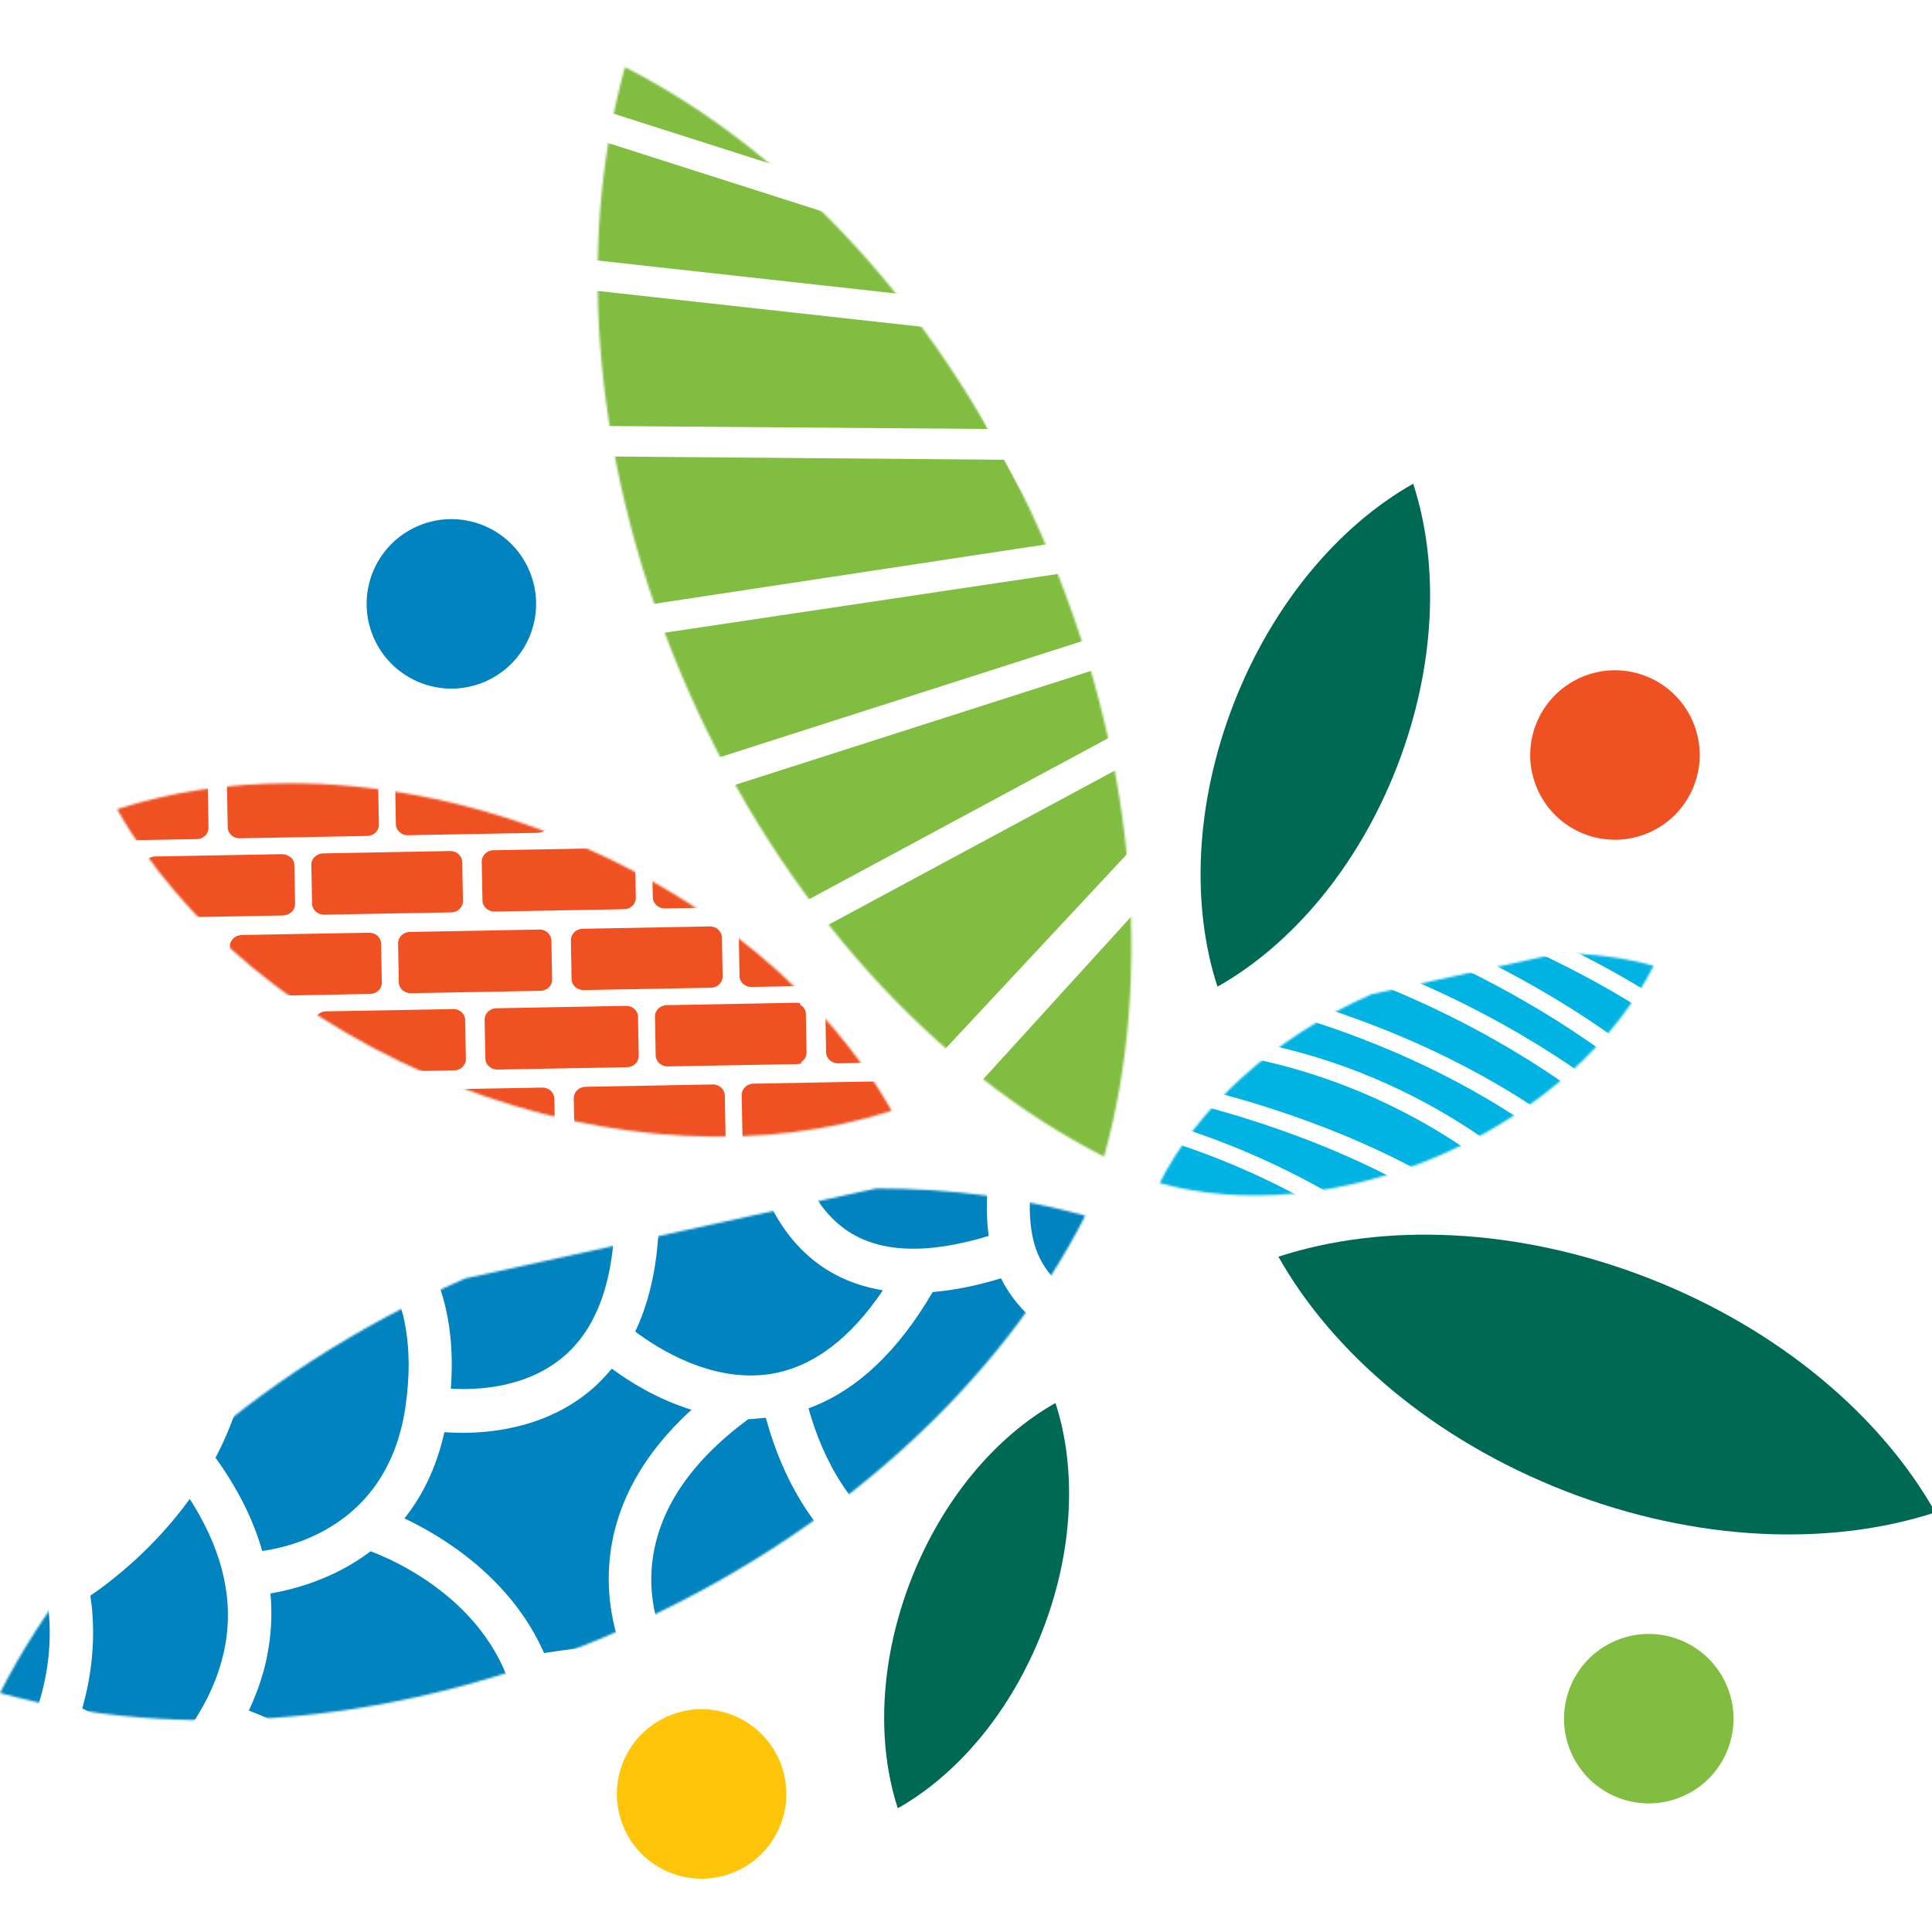 <?xml version="1.0" encoding="UTF-8"?>
<svg width="934px" height="934px" viewBox="0 0 934 934" version="1.1" xmlns="http://www.w3.org/2000/svg" xmlns:xlink="http://www.w3.org/1999/xlink">
    <title>safari-pinned-tab</title>
    <defs>
        <path d="M43.975,301.234 C90.264,406.502 164.834,486.183 245.181,527.037 C269.387,440.217 261.077,331.38 214.788,226.122 C168.498,120.884 93.938,41.184 13.582,0.329 C-10.634,87.149 -2.305,195.967 43.975,301.234 Z" id="path-1"></path>
        <path d="M224.908,43.737 C120.069,89.798 40.702,164.101 0,244.134 C86.487,268.235 194.905,259.973 299.725,213.874 C404.583,167.785 483.988,93.463 524.661,13.41 C493.44,4.72 459.353,0.233 423.62,0.233" id="path-3"></path>
        <path d="M102.902,20.195 C55.176,41.193 19.043,75.023 0.519,111.432 C39.879,122.411 89.243,118.651 136.96,97.649 C184.697,76.669 220.829,42.84 239.372,6.421 C225.141,2.452 209.616,0.415 193.33,0.415" id="path-5"></path>
        <path d="M0.014,12.869 C30.931,67.706 88.776,117.355 163.593,146.473 C238.41,175.562 314.579,178.085 374.423,158.59 C343.506,103.763 285.651,54.151 210.834,25.062 C167.724,8.271 124.157,0.323 83.531,0.323 C53.652,0.323 25.362,4.616 0.014,12.869 Z" id="path-7"></path>
    </defs>
    <g id="safari-pinned-tab" stroke="none" stroke-width="1" fill="none" fill-rule="evenodd">
        <g id="Group" transform="translate(0, 32.146)">
            <g id="Group-18" transform="translate(288.561, 0)">
                <mask id="mask-2" fill="white">
                    <use xlink:href="#path-1"></use>
                </mask>
                <g id="Clip-17"></g>
                <path d="M-142.044,551.616 C-143.51,593.946 -119.019,635.114 -110.814,662.528 C-101.076,672.361 -62.582,704.724 -53.797,713.11 L264.08,372.377 C271.257,356.357 277.968,339.804 284.032,322.851 C283.879,322.671 283.784,322.575 283.708,322.452 L-142.044,551.616 Z M102.11,-91.421 C80.122,-73.755 59.333,-54.889 40.058,-34.747 L121.452,1.424 C113.304,-29.217 106.689,-60.19 102.11,-91.421 L102.11,-91.421 Z M-153.438,402.095 L247.727,273.592 C241.226,264.045 234.839,254.25 228.661,244.455 L-135.258,298.826 C-146.166,331.58 -148.774,358.489 -153.438,402.095 L-153.438,402.095 Z M-143.834,535.195 L274.246,310.153 C268.269,302.301 262.538,294.486 256.865,286.442 L-153.743,417.915 C-153.448,457.037 -150.259,496.196 -143.834,535.195 L-143.834,535.195 Z M15.309,724.79 C18.774,726.922 89.936,788.546 93.515,790.659 C147.124,745.093 266.108,569.197 281.262,385.732 L-9.658,705.476 C-0.558,712.692 7.866,719.288 15.309,724.79 L15.309,724.79 Z M-131.098,281.693 C-131.25,282.445 -131.402,283.13 -131.545,283.91 L219.961,230.606 C211.88,217.346 204.198,203.725 196.878,190.113 L-99.296,187.676 C-110.528,217.47 -123.883,249.795 -131.098,281.693 L-131.098,281.693 Z M-93.747,173.056 L189.054,175.226 C180.763,159.292 172.958,143.234 165.628,126.766 L-59.85,101.846 C-72.425,124.672 -83.857,148.393 -93.747,173.056 L-93.747,173.056 Z M-14.456,30.675 C-27.877,49.018 -40.508,68.083 -52.007,88.006 L159.308,111.365 C155.196,101.751 151.312,92.109 147.629,82.39 L-14.456,30.675 Z M29.997,-23.686 L126.364,19.1 C130.809,34.616 135.978,50.074 141.432,65.38 L-5.603,18.453 C5.629,3.823 17.518,-10.189 29.997,-23.686 L29.997,-23.686 Z" id="Fill-16" fill="#81BD41" mask="url(#mask-2)"></path>
            </g>
            <g id="Group-25" transform="translate(0, 542.158)">
                <mask id="mask-4" fill="white">
                    <use xlink:href="#path-3"></use>
                </mask>
                <g id="Clip-24"></g>
                <path d="M104.89,683.417 C111.858,717.589 117.988,751.819 123.071,786.114 C161.517,758.358 201.524,732.695 242.75,709.061 C199.487,676.478 137.016,679.219 104.89,683.417 M490.988,599.224 C494.31,588.497 499.079,575.494 505.475,561.502 C420.664,538.59 375.383,595.169 362.247,615.473 C372.604,619.175 383.141,623.916 393.964,630.769 L390.651,636.071 C423.443,622.402 456.958,610.342 490.988,599.224 M505.066,449.352 C458.272,468.514 448.42,514.594 446.393,536.696 C466.344,533.564 489.246,534.792 515.042,542.312 C518.344,536.315 522.009,530.299 525.902,524.312 C519.829,512.28 507.665,484.486 505.066,449.352 M516.184,591.095 C545.739,582.11 575.476,573.819 605.831,566.908 L607.183,495.499 C607.278,488.312 607.059,481.059 607.154,473.825 C556.619,503.39 529.586,554.953 516.184,591.095 M607.106,450.123 C606.83,402.387 604.574,354.803 600.615,307.514 C565.081,332.092 541.875,361.266 531.614,394.715 C517.573,440.376 530.919,483.201 540.171,504.808 C557.209,483.582 579.083,464.125 607.106,450.123 M75.497,-54.709 C79.694,-80.058 72.936,-105.434 55.755,-130.583 C26.047,-91.118 0.166,-54.433 -21.432,-22.346 C-10.324,4.61 -5.508,28.94 -4.851,50.985 C20.279,33.461 67.225,-5.241 75.497,-54.709 M170.712,-189.132 C176.804,-212.748 174.082,-237.326 163.126,-262.607 C128.744,-223.428 97.323,-184.792 69.167,-148.192 C81.855,-131.221 90.317,-113.925 94.477,-96.363 C115.932,-110.013 158.69,-142.415 170.712,-189.132 M453.379,368.272 C414.848,319.489 339.155,332.51 316.139,338.031 C317.176,361.019 308.695,382.712 300.109,396.628 C301.766,399.57 303.222,402.72 304.612,406.004 C330.931,409.05 356.193,423.585 379.981,449.743 L378.401,451.18 C385.111,449.124 392.212,447.81 399.427,447.163 C402.854,432.457 415.286,393.24 453.379,368.272 M515.603,186.294 C515.222,185.732 514.88,184.999 514.489,184.437 C495.757,192.757 478.214,197.078 462.099,196.974 C460.833,196.974 459.652,196.65 458.329,196.593 C459.072,209.5 462.66,232.612 478.632,247.68 C491.007,259.302 509.273,263.747 532.584,261.548 C533.365,253.534 534.679,245.357 537.468,236.733 C540.238,228.385 544.121,220.342 548.69,212.641 C538.876,208.548 526.188,200.991 515.603,186.294 M292.028,426.365 C265.128,427.079 244.311,443.384 234.754,452.284 C237.048,453.464 239.228,454.721 241.446,456.177 C261.045,469.294 268.66,489.398 270.611,509.472 C279.53,507.14 292.047,504.608 306.439,503.818 C317.471,488.884 336.119,470.741 359.411,458.985 C337.508,436.75 314.835,425.622 292.028,426.365 M382.084,-34.596 C383.55,-20.48 388.881,5.819 408.518,19.926 C424.709,31.52 448.211,32.243 477.976,23.191 C474.901,1.308 479.927,-25.373 488.303,-51.521 C477.957,-55.014 468.647,-59.364 460.223,-64.542 C433.371,-46.837 407.214,-36.909 382.084,-34.596 M260.835,-226.636 C265.052,-212.834 276.874,-184.154 304.612,-169.857 C331.454,-155.912 367.045,-158.52 410.336,-177.148 C411.497,-190.722 413.924,-202.468 416.237,-210.93 C392.45,-213.51 372.099,-220.763 355.813,-233.071 C336.699,-247.463 326.676,-265.701 321.222,-280.959 C303.907,-253.545 282.138,-236.697 260.835,-226.636 M218.915,-94.202 C217.592,-94.174 216.288,-94.003 215.031,-94.022 C183.039,-94.231 156.053,-103.417 143.803,-108.347 C125.308,-90.633 106.785,-79.03 97.447,-73.68 C97.685,-66.294 97.371,-58.859 96.2,-51.425 C95.019,-44.324 92.944,-37.48 90.669,-30.855 C101.102,-14.245 108.831,2.279 113.838,18.536 C136.835,14.472 201.933,-5.05 218.915,-94.202 M179.203,175.623 C161.612,188.968 142.394,194.032 130.762,196.041 C131.495,204.236 131.286,212.508 130.086,220.713 C128.449,232.488 124.765,243.073 120.292,252.648 C132.809,257.303 149.714,265.879 160.955,280.538 C177.604,274.551 216.326,262.9 251.126,267.621 C250.07,207.663 196.118,182.077 179.203,175.623 M193.605,-232.442 C219.067,-231.957 297.863,-239.353 324.61,-342.935 C298.777,-349.332 277.16,-358.822 261.482,-366.951 C232.203,-338.081 204.551,-308.83 178.403,-279.741 C186.332,-263.807 191.358,-248.063 193.605,-232.442 M426.822,49.472 C415.333,47.559 405.015,43.494 396.115,37.107 C369.053,17.546 362.504,-16.949 360.953,-34.111 C356.26,-34.558 351.529,-35.101 346.97,-36.091 C337.832,-22.622 327.59,-11.561 316.462,-3.175 L318.223,-3.308 C320.003,25.989 316.215,50.243 307.096,69.433 C318.557,78.037 344.762,94.505 373.08,89.831 C393.088,86.414 411.078,72.831 426.822,49.472 M170.484,299.385 C171.693,303.593 172.597,308.028 172.854,312.921 C173.501,328.541 172.483,342.476 170.046,355.06 C205.655,347.816 255.609,348.083 286.374,378.238 C294.389,361.818 303.86,331.292 281.595,304.782 C257.951,276.588 200.334,289.01 170.484,299.385 M387.853,560.417 C353.366,510.472 290.819,524.75 270.735,531.147 C269.459,548.09 265.556,562.815 263.129,570.706 C272.457,581.995 279.092,595.655 283.223,611.589 C300.728,606.754 320.308,605.411 341.43,609.562 C346.294,601.556 361.543,578.864 387.853,560.417 M220.99,673.213 C235.753,678.886 249.889,687.082 262.472,698.143 C298.51,678.391 335.586,660.125 373.46,643.629 C300.3,604.069 243.026,650.244 220.99,673.213 M232.869,570.878 C203.238,549.984 162.355,552.421 145.821,554.42 C144.974,561.245 143.546,568.593 142.089,575.989 C170.531,606.468 176.861,644.41 178.118,662.048 C185.085,663.095 192.158,664.503 199.249,666.255 C208.539,655.642 231.27,632.663 263.424,618.557 C258.313,597.949 248.261,581.738 232.869,570.878 M157.129,660.106 C154.883,635.985 142.356,580.577 76.487,560.388 C85.329,594.36 93.525,628.38 100.759,662.609 C114.971,660.715 134.884,658.964 157.129,660.106 M420.626,447.81 C432.153,449.352 443.927,453.236 456.045,459.775 C467.458,446.23 483.306,434.608 504.761,427.345 C505.551,414.914 507.541,402.025 511.643,388.737 C513.766,381.684 516.545,374.745 519.734,367.996 C446.031,374.183 425.756,427.536 420.626,447.81 M333.063,504.875 C359.087,508.197 386.349,520.2 406.014,549.689 C412.04,546.605 418.265,543.854 425.137,541.617 C425.937,528.557 429.335,502.238 443.699,477.242 C393.821,451.723 351.958,485.114 333.063,504.875 M207.492,-16.006 C220.914,-9.362 246.281,0.404 273.333,-5.602 C293.275,-10.019 310.704,-22.746 325.677,-42.687 C290.096,-57.489 268.098,-86.483 259.255,-100.218 C252.982,-98.276 246.624,-97.02 240.437,-96.078 C234.687,-61.287 222.541,-35.396 207.492,-16.006 M300.937,-148.402 C298.815,-149.268 296.645,-150.087 294.598,-151.124 C260.911,-168.696 246.633,-201.649 241.16,-218.907 C222.265,-212.967 205.512,-211.644 194.728,-211.539 C194.537,-202.287 193.329,-193.13 190.996,-183.992 C185.009,-160.909 173.025,-141.158 159.375,-124.9 C186.456,-115.115 250.403,-99.904 300.937,-148.402 M254.981,17.356 C227.367,17.194 204.189,6.6 192.919,0.328 C190.054,3.04 187.189,5.419 184.276,7.789 C200.02,19.859 221.828,46.188 217.944,97.027 C230.889,97.817 255.172,96.751 273.267,80.826 C289.848,66.187 297.558,41.571 297.273,8.342 C290.933,11.254 284.261,13.52 277.426,15.1 C269.735,16.728 262.168,17.394 254.981,17.356 M23.534,204.674 C19.536,165.467 -5.003,136.53 -19.224,122.728 C-29.637,145.62 -43.944,163.125 -56.014,175.09 C-38.88,215.687 -22.536,256.761 -6.964,298.348 C16.243,266.888 26.532,235.467 23.534,204.674 M77.191,350.91 C73.507,299.671 46.693,279.015 32.577,271.61 C25.352,288.248 15.005,304.849 1.432,321.269 C14.215,356.174 26.209,391.383 37.641,426.764 C57.354,413.962 80.018,390.489 77.191,350.91 M532.251,282.661 C528.339,283.032 524.322,283.48 520.591,283.518 C497.242,283.403 478.29,276.483 463.983,262.986 C461.775,260.863 460.023,258.388 458.101,256.066 C413.744,261.91 406.11,299.975 404.929,315.072 C429.878,320.774 454.293,333.538 472.331,358.277 C488.427,351.329 508.017,346.903 531.918,346.627 C535.773,340.83 539.942,335.271 544.483,329.798 C540.247,321.012 533.917,304.145 532.251,282.661 M500.211,27.626 C507.227,51.537 535.373,63.712 564.52,69.518 C553.031,17.756 538.981,-33.511 523.018,-84.036 C506.037,-44.829 492.092,0.061 500.211,27.626 M410.621,-357.937 C393.859,-390.748 376.411,-423.131 357.545,-454.894 C329.712,-431.393 302.851,-407.025 277.188,-382.324 C306.611,-367.475 355.032,-350.189 410.621,-357.937 M123.709,560.112 C142.404,447.182 90.022,422.024 77.762,417.855 C67.986,430.505 56.05,440.291 44.132,447.401 C53.461,477.137 62.208,507.017 70.366,537.086 C92.278,542.017 109.802,550.098 123.709,560.112 M587.783,196.802 C573.106,210.871 562.835,226.272 557.362,243.044 C547.957,272.133 554.611,298.462 560.322,313.159 C571.459,302.707 584.223,292.884 598.682,283.775 C595.77,254.647 592.038,225.672 587.783,196.802 M520.772,77.657 C513.814,119.634 517.612,152.655 532.366,173.396 C542.189,187.284 554.373,192.671 561.122,194.689 C567.632,186.903 575.304,179.526 583.89,172.396 C579.559,145.392 574.6,118.53 569.041,91.859 C552.897,89.298 535.783,84.929 520.772,77.657 M-36.024,-0.329 C-63.914,42.238 -83.028,74.535 -92.632,91.164 C-83.142,112.124 -73.823,133.389 -64.714,154.663 C-39.822,127.973 -9.962,76.553 -36.024,-0.329 M345.199,-338.747 C342.563,-328.41 339.479,-319.044 336.014,-310.286 C336.566,-303.29 340.678,-270.774 368.73,-249.814 C391.936,-232.471 425.48,-227.074 468.352,-233.175 C453.513,-268.842 437.635,-303.975 420.492,-338.604 C407.547,-336.434 394.897,-335.378 382.627,-335.463 C369.596,-335.52 357.098,-336.767 345.199,-338.747 M97.104,403.577 C135.817,398.542 154.397,368.653 151.884,314.139 C150.694,288.839 124.451,276.483 109.716,271.419 C101.14,284.108 91.926,293.55 85.739,299.147 C91.973,312.321 96.657,328.712 98.094,349.035 C99.541,368.634 95.657,385.377 88.947,399.541 C91.317,400.54 94.01,401.873 97.104,403.577 M74.707,280.7 C86.091,269.801 105.157,247.546 109.412,217.743 C112.543,195.631 106.271,172.948 91.726,150.342 C74.326,174.452 53.803,190.215 43.638,197.145 C43.847,198.763 44.132,200.4 44.351,202.095 C46.046,218.553 44.428,235.134 39.763,251.649 C48.968,256.028 62.77,264.718 74.707,280.7 M422.215,-104.587 C414.01,-120.836 410.526,-138.122 409.803,-154.361 C385.33,-144.775 362.79,-139.778 342.515,-139.883 C335.843,-139.883 329.436,-140.606 323.221,-141.729 C309.4,-126.452 294.579,-115.543 279.397,-108.242 C289.658,-93.469 313.112,-65.656 348.959,-57.156 C377.839,-50.35 409.413,-57.46 442.842,-77.992 C434.609,-85.826 427.365,-94.431 422.215,-104.587 M196.118,105.09 C204.17,47.797 176.385,26.494 165.915,20.649 C147.41,31.51 129.82,36.584 118.702,38.868 C122.081,58.277 121.757,77.314 117.322,95.98 C114.257,108.583 109.669,120.034 104.195,130.419 C114.933,145.316 122.519,160.422 126.764,175.518 C144.174,173.034 188.255,161.164 196.118,105.09 M334.291,107.222 C317.624,102.053 304.164,93.572 295.778,87.347 C292.97,90.678 290.048,93.858 286.802,96.713 C265.985,114.97 240.084,118.482 222.894,118.378 C219.886,118.34 217.24,118.244 214.841,118.064 C210.948,135.473 203.99,149.171 195.518,159.736 C214.689,168.798 247.233,188.949 263.024,224.854 C268.526,223.94 282.424,221.846 299.605,220.999 C291.695,197.526 285.803,151.398 334.291,107.222 M38.555,174.881 C55.66,161.726 87.014,132.865 96.942,91.088 C104.376,59.895 98.627,26.779 79.961,-7.516 C54.384,37.402 8.79,67.814 -6.041,76.848 C-7.173,85.395 -8.982,93.534 -11.238,101.196 C0.27,111.115 26.418,137.034 38.555,174.881 M483.934,43.685 C472.169,47.283 461.137,49.472 450.885,50.31 C433.952,79.313 413.839,98.15 390.87,106.546 C395.011,121.519 407.271,155.815 435.456,169.722 C454.274,179.012 477.662,177.689 504.837,165.924 C494.776,140.195 493.796,106.584 501.734,65.578 C494.424,59.581 488.17,52.375 483.934,43.685 M476.7,-213.139 C462.908,-210.902 449.867,-209.769 437.597,-209.655 C432.705,-192.749 423.1,-149.249 440.957,-114.325 C451.19,-94.174 469.752,-80.01 495.3,-71.491 C500.973,-86.445 507.284,-100.742 513.442,-113.44 C502.106,-147.012 489.922,-180.299 476.7,-213.139 M269.554,245.053 C271.41,253.629 272.153,262.929 271.858,272.942 C281.595,276.807 290.572,282.49 297.701,291.075 C304.764,299.442 309.352,308.304 312.293,317.195 C326.172,313.911 353.88,308.818 384.236,311.722 C385.321,300.366 388.871,287.106 395.82,274.57 C382.713,235.439 305.002,239.379 269.554,245.053 M437.14,192.7 C433.39,191.434 429.526,190.434 425.851,188.607 C389.357,170.455 374.86,128.506 370.243,111.067 C367.445,111.315 364.665,111.705 361.914,111.762 L361.848,111.715 C299.329,157.633 314.74,205.769 321.812,220.666 C355.28,221.494 393.164,229.033 410.031,255.818 C419.036,247.213 431.106,240.712 446.393,237.171 C438.74,219.628 437.255,202.066 437.14,192.7 M245.11,553.563 C245.396,553.763 245.558,554.068 245.891,554.286 C251.212,532.251 256.504,491.692 229.709,473.777 C195.451,450.856 154.511,473.473 145.545,478.898 C148.448,494.052 149.476,511.928 148.001,533.003 C169.494,530.775 212.042,530.299 245.11,553.563 M139.995,457.929 C134.217,441.518 126.317,429.125 117.988,420.149 C138.558,413.115 153.826,399.008 162.897,378.352 C181.859,373.355 253.877,357.992 281.614,406.528 C242.064,412.134 215.736,441.557 213.423,444.298 C182.544,437.721 153.645,450.428 139.995,457.929" id="Fill-23" fill="#0083BF" mask="url(#mask-4)"></path>
            </g>
            <g id="Group-28" transform="translate(560.084, 428.341)">
                <mask id="mask-6" fill="white">
                    <use xlink:href="#path-5"></use>
                </mask>
                <g id="Clip-27"></g>
                <path d="M383.799,29.219 C359.45,-6.343 298.654,-46.988 247.491,-77.029 C237.925,-74.83 228.254,-72.603 218.583,-70.138 C275.524,-40.791 343.269,-0.032 373.69,40.356 C377.165,36.653 380.458,32.94 383.799,29.219 M399.638,10.124 C373.633,-26.885 332.788,-61.571 298.178,-87.062 C285.538,-84.872 272.764,-82.54 259.913,-79.837 C308.706,-50.891 364.619,-12.959 390.177,21.727 C393.461,17.901 396.659,14.046 399.638,10.124 M457.731,-78.181 L419.38,-101.254 C411.994,-100.759 404.417,-100.188 396.878,-99.569 C411.708,-83.778 426.757,-66.13 438.027,-49.073 C441.14,-55.05 454.999,-72.403 457.731,-78.181 M415.601,-11.902 C397.087,-40.411 368.531,-69.881 342.678,-93.801 C331.979,-92.364 321.118,-90.812 310.277,-89.089 C342.954,-64.512 380.382,-32.339 405.635,2.147 C409.138,-2.517 412.517,-7.181 415.601,-11.902 M366.932,47.266 C337.719,6.05 264.958,-36.87 206.123,-66.854 C196.662,-64.379 187.095,-61.685 177.615,-58.81 C242.047,-33.681 318.767,5.831 353.806,60.012 C358.299,55.823 362.687,51.54 366.932,47.266 M432.725,-39.487 C420.722,-59.058 402.408,-80.275 385.018,-98.56 C374.785,-97.637 364.619,-96.58 354.358,-95.343 C378.078,-73.126 403.503,-46.722 421.331,-20.602 C425.405,-26.951 429.194,-33.243 432.725,-39.487 M459.206,-95.819 L454.028,-102.882 C446.366,-102.606 438.722,-102.263 430.993,-101.863 L451.23,-76.325 C454.228,-83.035 456.836,-89.575 459.206,-95.819 M327.515,82.419 C295.942,25.049 202.392,-17.87 130.04,-43.542 C123.805,-41.353 117.809,-39.097 111.612,-36.784 C179.718,-14.663 269.679,25.088 317.216,90.262 C320.671,87.692 324.155,85.074 327.515,82.419 M218.402,146.463 C225.313,143.484 232.023,140.419 238.639,137.23 C171.018,55.947 64.057,28.219 26.648,20.709 C25.591,27.182 24.383,33.616 22.898,40.089 C51.863,42.393 143.899,56.728 218.402,146.463 M183.059,162.578 C136.827,106.035 43.22,79.297 10.98,71.529 C9.79,75.518 8.315,79.534 6.954,83.456 C37.033,92.613 101.608,117.374 155.379,171.992 C164.831,169.08 173.969,165.92 183.059,162.578 M194.111,159.618 C198.318,158 205.247,151.965 209.407,150.299 C137.512,64.523 47.932,50.007 20.918,47.59 C19.852,51.759 16.092,60.278 14.873,64.419 C46.78,71.805 145.394,98.848 194.111,159.618 M309.496,95.907 C261.655,28.943 167.62,-10.95 99.571,-32.225 C94.631,-30.349 89.919,-28.341 85.093,-26.456 C143.966,-6.657 232.09,33.397 291.991,107.71 C297.969,103.864 303.785,99.99 309.496,95.907 M247.368,133.07 C253.212,130.082 259.038,126.969 264.682,123.818 C187.057,36.405 83.075,4.146 38.642,-6.162 C35.748,-4.782 32.835,-3.402 29.913,-1.984 C29.37,3.052 28.904,8.087 28.2,13.103 C65.008,20.309 177.091,48.408 247.368,133.07 M283.843,112.66 C222.686,36.377 131.297,-3.202 73.699,-21.811 C65.684,-18.432 57.86,-14.939 50.026,-11.379 C99.123,0.948 198.232,34.949 273.116,119.211 C276.685,117.079 280.331,114.83 283.843,112.66 M-18.004,141.628 C28.609,148.634 61.991,179.883 73.204,191.953 C82.504,190.221 91.632,188.403 100.532,186.432 C61.172,148.643 18.338,129.434 -7.524,120.43 C-10.808,127.54 -14.397,134.593 -18.004,141.628 M-21.755,148.91 C-24.734,154.459 -35.985,169.165 -39.317,174.667 C-1.727,180.683 20.166,195.961 31.779,206.441 C39.346,205.365 54.757,195.037 62.181,193.819 C49.217,180.931 18.443,154.659 -21.755,148.91 M346.571,66.57 C312.323,10.905 230.358,-29.74 164.393,-54.889 C162.927,-54.403 161.528,-54.051 159.976,-53.575 C154.227,-51.776 148.564,-49.787 142.89,-47.873 C214.09,-22.03 302.186,19.786 335.13,76.289 C339.071,73.119 342.802,69.835 346.571,66.57 M4.346,91.033 C1.69,98.372 -1.327,105.587 -4.44,112.869 C22.793,121.924 68.863,142.351 111.05,183.976 C122.72,181.188 134.2,178.199 145.394,174.934 C94.269,123.818 33.797,100.152 4.346,91.033 M32.359,194.99 C5.802,198.35 -21.783,200.577 -50.311,201.729 C-51.234,201.491 -52.119,201.215 -53.081,200.91 C-45.237,190.325 -35.071,178.341 -28.294,167.347 C3.556,172.164 20.509,185.319 32.359,194.99" id="Fill-26" fill="#00B3E2" mask="url(#mask-6)"></path>
            </g>
            <path d="M675.306,338.624 C694.22,290.04 695.866,240.562 683.187,201.707 C647.607,221.791 615.367,259.343 596.453,307.926 C577.549,356.529 575.912,405.978 588.572,444.853 C624.181,424.768 656.402,387.217 675.306,338.624" id="Fill-29" fill="#006953"></path>
            <path d="M503.886,756.436 C519.154,717.285 520.448,677.431 510.254,646.114 C481.574,662.277 455.616,692.546 440.367,731.716 C425.137,770.857 423.814,810.711 434.018,842.028 C462.698,825.865 488.665,795.586 503.886,756.436" id="Fill-30" fill="#006953"></path>
            <path d="M796.856,585.712 C733.395,561.011 668.763,558.85 618.028,575.394 C644.252,621.902 693.302,664.003 756.782,688.714 C820.262,713.396 884.847,715.547 935.619,698.994 C909.405,652.505 860.327,610.423 796.856,585.712" id="Fill-31" fill="#006953"></path>
            <g id="Group-60" transform="translate(56.593, 346.192)">
                <mask id="mask-8" fill="white">
                    <use xlink:href="#path-7"></use>
                </mask>
                <g id="Clip-33"></g>
                <path d="M329.508,68.753 L307.462,69.153 L306.158,69.181 C303.065,69.21 300.504,71.742 300.58,74.731 L300.914,93.53 C300.961,96.519 303.607,98.851 306.701,98.804 L306.806,98.794 L306.863,98.794 L308.015,98.765 L330.06,98.356 L368.192,97.671 L368.344,97.671 C371.466,97.604 374.046,95.167 373.999,92.198 L373.646,73.389 C373.598,70.381 370.924,67.992 367.801,68.058 L367.668,68.077 L337.875,68.591 L329.508,68.753 Z" id="Fill-32" fill="#F05122" mask="url(#mask-8)"></path>
                <path d="M346.639,29.688 C343.498,29.736 340.976,32.22 341.023,35.2 L341.376,53.97 C341.442,56.997 344.05,59.377 347.192,59.33 L347.487,59.33 L408.711,58.187 L408.863,58.187 C411.966,58.121 414.527,55.655 414.499,52.638 L414.156,33.838 C414.099,30.878 411.424,28.508 408.311,28.556 L408.168,28.556 L378.565,29.098 L346.639,29.688 Z" id="Fill-34" fill="#F05122" mask="url(#mask-8)"></path>
                <path d="M285.195,-6.873 L285.129,-6.873 L223.676,-5.759 L223.609,-5.759 C220.468,-5.693 217.936,-3.17 217.983,-0.219 L218.336,18.628 C218.384,21.597 221.02,23.939 224.171,23.863 L224.219,23.863 L285.681,22.749 L285.738,22.749 C288.831,22.692 291.402,20.265 291.355,17.276 L290.983,-1.533 C290.945,-4.493 288.279,-6.94 285.195,-6.873" id="Fill-35" fill="#F05122" mask="url(#mask-8)"></path>
                <path d="M93.929,39.731 L94.282,58.53 C94.339,61.528 96.966,63.908 100.126,63.851 L161.607,62.737 C164.815,62.671 167.281,60.186 167.214,57.178 L166.871,38.388 C166.814,35.438 164.254,33.039 161.055,33.086 L99.603,34.229 C96.433,34.286 93.872,36.751 93.929,39.731" id="Fill-36" fill="#F05122" mask="url(#mask-8)"></path>
                <path d="M181.95,32.706 C178.818,32.753 176.248,35.247 176.295,38.217 L176.648,57.007 C176.705,60.015 179.37,62.404 182.502,62.347 L183.692,62.328 L243.964,61.224 L245.173,61.186 C248.362,61.148 250.837,58.644 250.79,55.646 L250.456,36.865 C250.38,33.877 247.819,31.516 244.64,31.554 L243.441,31.583 L183.159,32.687 L181.95,32.706 Z" id="Fill-37" fill="#F05122" mask="url(#mask-8)"></path>
                <path d="M328.987,136.069 C329.577,136.06 330.186,135.926 330.748,135.736 L330.739,135.089 C332.281,134.08 333.356,132.452 333.318,130.558 L332.985,111.749 C332.937,109.836 331.814,108.275 330.224,107.37 L330.205,106.637 C329.634,106.476 329.035,106.419 328.445,106.428 L327.169,106.457 L266.954,107.57 L265.716,107.57 C262.566,107.637 259.996,110.112 260.053,113.072 L260.386,131.9 C260.452,134.879 263.089,137.278 266.259,137.211 L267.515,137.173 L327.712,136.098 L328.987,136.069 Z" id="Fill-38" fill="#F05122" mask="url(#mask-8)"></path>
                <path d="M410.259,134.565 C413.362,134.508 415.941,132.033 415.904,129.035 L415.551,110.216 C415.494,107.247 412.819,104.876 409.726,104.943 L409.554,104.943 L379.961,105.486 L348.044,106.076 C344.903,106.114 342.371,108.589 342.428,111.559 L342.771,130.387 C342.828,133.366 345.446,135.765 348.587,135.708 L348.882,135.708 L410.106,134.565 L410.259,134.565 Z" id="Fill-39" fill="#F05122" mask="url(#mask-8)"></path>
                <path d="M308.081,175.182 L308.281,175.182 L309.433,175.144 L331.45,174.763 L369.629,174.049 L369.753,174.049 C372.884,174.001 375.445,171.526 375.388,168.585 L375.045,149.748 C374.979,146.768 372.323,144.37 369.21,144.427 L369.058,144.427 L339.264,144.969 L330.917,145.141 L308.881,145.531 L307.548,145.55 C304.464,145.626 301.923,148.101 301.96,151.09 L302.322,169.918 C302.36,172.878 305.007,175.239 308.081,175.182" id="Fill-40" fill="#F05122" mask="url(#mask-8)"></path>
                <path d="M202.762,-5.369 L201.592,-5.331 L141.234,-4.227 L140.034,-4.217 C136.96,-4.151 134.409,-1.619 134.446,1.332 L134.789,20.17 C134.866,23.139 137.502,25.5 140.586,25.452 L141.776,25.414 L202.125,24.301 L203.315,24.272 C206.475,24.234 208.959,21.797 208.931,18.789 L208.569,-0.02 C208.521,-2.989 205.932,-5.417 202.762,-5.369" id="Fill-41" fill="#F05122" mask="url(#mask-8)"></path>
                <path d="M12.705,41.225 L13.028,59.996 C13.104,63.023 15.703,65.393 18.882,65.355 L18.958,65.355 L80.335,64.232 L80.468,64.213 C80.592,64.213 80.687,64.127 80.839,64.127 C81.258,64.06 81.706,64.022 82.086,63.889 L82.086,63.822 C84.447,63.147 86.094,61.138 86.056,58.654 L85.713,39.873 C85.684,37.437 83.933,35.504 81.563,34.905 L81.563,34.762 C81.144,34.686 80.649,34.686 80.164,34.638 C80.068,34.638 79.973,34.59 79.935,34.59 L18.33,35.714 C15.16,35.78 12.647,38.246 12.705,41.225" id="Fill-42" fill="#F05122" mask="url(#mask-8)"></path>
                <path d="M38.044,-2.342 L37.959,-2.342 L-23.494,-1.228 L-23.58,-1.228 C-26.74,-1.152 -29.205,1.361 -29.168,4.35 L-28.796,23.149 C-28.758,26.147 -26.169,28.489 -23.018,28.422 L-22.933,28.422 L38.501,27.309 L38.587,27.309 C41.757,27.261 44.25,24.786 44.204,21.835 L43.86,2.998 C43.794,0.038 41.204,-2.418 38.044,-2.342" id="Fill-43" fill="#F05122" mask="url(#mask-8)"></path>
                <path d="M120.422,-3.865 L80.872,-3.142 L58.874,-2.723 L58.798,-2.723 C55.647,-2.675 53.087,-0.134 53.153,2.836 L53.505,21.645 C53.553,24.634 56.199,26.975 59.34,26.928 L59.436,26.918 L81.405,26.528 L120.974,25.786 C124.172,25.719 126.638,23.301 126.581,20.293 L126.238,1.484 C126.171,-1.485 123.611,-3.922 120.422,-3.865" id="Fill-44" fill="#F05122" mask="url(#mask-8)"></path>
                <path d="M-65.323,37.265 C-68.455,37.303 -70.968,39.778 -70.911,42.748 L-70.577,61.547 C-70.52,64.555 -67.903,66.944 -64.771,66.878 L-64.476,66.868 L-3.242,65.755 L-3.071,65.755 C-0.015,65.698 2.612,63.204 2.545,60.196 L2.212,41.425 C2.155,38.445 -0.539,36.066 -3.623,36.123 L-3.775,36.123 L-33.378,36.656 L-65.323,37.265 Z" id="Fill-45" fill="#F05122" mask="url(#mask-8)"></path>
                <path d="M168.621,133.594 L168.287,114.757 C168.211,111.797 165.669,109.398 162.471,109.484 L100.999,110.597 C97.829,110.635 95.278,113.129 95.345,116.109 L95.678,134.917 C95.754,137.925 98.381,140.315 101.532,140.248 L163.004,139.115 C166.193,139.058 168.667,136.574 168.621,133.594" id="Fill-46" fill="#F05122" mask="url(#mask-8)"></path>
                <path d="M327.035,30.05 L325.769,30.06 L265.573,31.154 L264.307,31.202 C261.165,31.259 258.586,33.734 258.633,36.704 L258.995,55.484 C259.043,58.492 261.708,60.881 264.868,60.824 L266.115,60.805 L326.311,59.71 L327.577,59.682 C328.177,59.682 328.767,59.529 329.329,59.358 L329.329,58.692 C330.871,57.692 331.946,56.065 331.908,54.142 L331.575,35.371 C331.537,33.448 330.404,31.906 328.815,30.964 L328.805,30.24 C328.225,30.06 327.653,30.04 327.035,30.05" id="Fill-47" fill="#F05122" mask="url(#mask-8)"></path>
                <path d="M60.837,103.306 L82.806,102.906 L122.375,102.164 C125.554,102.116 128.039,99.679 127.992,96.719 L127.649,77.9 C127.582,74.912 125.002,72.503 121.823,72.56 L82.273,73.274 L60.285,73.684 L60.199,73.684 C57.058,73.76 54.497,76.244 54.544,79.233 L54.897,98.052 C54.945,101.012 57.591,103.353 60.732,103.306 L60.837,103.306 Z" id="Fill-48" fill="#F05122" mask="url(#mask-8)"></path>
                <path d="M143.168,101.792 L203.535,100.679 L204.706,100.669 C207.876,100.612 210.379,98.166 210.332,95.196 L209.98,76.387 C209.922,73.389 207.324,70.98 204.164,71.028 L202.983,71.057 L142.625,72.18 L141.445,72.208 C138.351,72.246 135.819,74.75 135.866,77.748 L136.2,96.548 C136.248,99.536 138.894,101.869 141.987,101.811 L143.168,101.792 Z" id="Fill-49" fill="#F05122" mask="url(#mask-8)"></path>
                <path d="M143.391,178.218 L144.572,178.189 L204.93,177.066 L206.129,177.066 C209.27,177 211.793,174.553 211.736,171.584 L211.384,152.756 C211.336,149.795 208.728,147.377 205.558,147.435 L204.387,147.463 L144.039,148.558 L142.839,148.586 C139.755,148.643 137.204,151.137 137.251,154.117 L137.614,172.935 C137.661,175.886 140.298,178.266 143.391,178.218" id="Fill-50" fill="#F05122" mask="url(#mask-8)"></path>
                <path d="M246.582,137.573 C249.771,137.526 252.264,135.022 252.188,132.033 L251.846,113.215 C251.808,110.264 249.228,107.875 246.03,107.932 L244.84,107.951 L184.548,109.074 L183.359,109.084 C180.227,109.15 177.657,111.606 177.695,114.595 L178.047,133.414 C178.123,136.402 180.77,138.792 183.892,138.715 L185.091,138.706 L245.373,137.611 L246.582,137.573 Z" id="Fill-51" fill="#F05122" mask="url(#mask-8)"></path>
                <path d="M225.629,100.298 L287.072,99.165 L287.13,99.165 C290.242,99.108 292.793,96.681 292.756,93.692 L292.403,74.874 C292.346,71.875 289.681,69.476 286.587,69.534 L286.52,69.534 L225.068,70.666 L225.03,70.676 C221.879,70.714 219.347,73.227 219.404,76.225 L219.728,95.044 C219.785,97.994 222.402,100.346 225.563,100.298 L225.629,100.298 Z" id="Fill-52" fill="#F05122" mask="url(#mask-8)"></path>
                <path d="M62.138,179.703 L62.233,179.703 L84.212,179.294 L123.781,178.58 C126.96,178.513 129.435,176.038 129.369,173.097 L129.035,154.269 C128.969,151.28 126.418,148.891 123.239,148.929 L83.679,149.671 L61.681,150.071 L61.605,150.071 C58.445,150.138 55.903,152.613 55.96,155.621 L56.313,174.43 C56.37,177.399 58.997,179.751 62.138,179.703" id="Fill-53" fill="#F05122" mask="url(#mask-8)"></path>
                <path d="M-21.549,104.829 L39.922,103.696 L39.998,103.696 C43.149,103.649 45.662,101.193 45.605,98.232 L45.262,79.414 C45.215,76.416 42.616,74.017 39.446,74.074 L39.361,74.074 L-22.073,75.207 L-22.159,75.207 C-25.319,75.264 -27.794,77.748 -27.747,80.756 L-27.403,99.565 C-27.318,102.525 -24.776,104.886 -21.626,104.848 L-21.549,104.829 Z" id="Fill-54" fill="#F05122" mask="url(#mask-8)"></path>
                <path d="M-1.676,142.142 C1.398,142.085 4.025,139.601 3.949,136.602 L3.597,117.774 C3.549,114.814 0.856,112.434 -2.219,112.51 L-2.362,112.51 L-31.974,113.034 L-63.919,113.624 C-67.041,113.71 -69.573,116.147 -69.507,119.135 L-69.164,137.954 C-69.107,140.924 -66.508,143.313 -63.377,143.285 L-63.062,143.246 L-1.829,142.142 L-1.676,142.142 Z" id="Fill-55" fill="#F05122" mask="url(#mask-8)"></path>
                <path d="M226.977,176.666 L227.025,176.666 L288.477,175.534 L288.554,175.534 C291.628,175.486 294.198,173.04 294.151,170.07 L293.808,151.261 C293.751,148.272 291.076,145.864 287.973,145.921 L287.935,145.931 L226.482,147.063 L226.435,147.073 C223.265,147.111 220.733,149.605 220.79,152.603 L221.133,171.412 C221.199,174.382 223.817,176.733 226.977,176.666" id="Fill-56" fill="#F05122" mask="url(#mask-8)"></path>
                <path d="M-20.211,181.207 L-20.125,181.207 L41.318,180.093 L41.403,180.065 C44.554,180.027 47.058,177.59 47.011,174.601 L46.648,155.792 C46.62,152.803 44.021,150.404 40.851,150.462 L40.766,150.462 L-20.668,151.585 L-20.773,151.585 C-23.923,151.642 -26.389,154.145 -26.351,157.125 L-25.998,175.962 C-25.941,178.903 -23.371,181.274 -20.211,181.207" id="Fill-57" fill="#F05122" mask="url(#mask-8)"></path>
                <path d="M81.883,140.591 C82.006,140.591 82.083,140.524 82.225,140.524 C82.673,140.457 83.12,140.41 83.491,140.277 L83.491,140.219 C85.861,139.563 87.508,137.497 87.471,135.07 L87.127,116.242 C87.07,113.824 85.328,111.873 82.968,111.283 L82.968,111.159 C82.558,111.035 82.035,111.054 81.578,111.035 C81.492,111.054 81.388,110.959 81.34,110.959 L19.764,112.082 C16.565,112.139 14.043,114.614 14.1,117.584 L14.443,136.412 C14.5,139.401 17.089,141.78 20.278,141.733 L20.363,141.733 L81.74,140.591 L81.883,140.591 Z" id="Fill-58" fill="#F05122" mask="url(#mask-8)"></path>
                <path d="M306.074,-7.273 L304.741,-7.235 C301.647,-7.178 299.106,-4.665 299.173,-1.704 L299.506,17.124 C299.572,20.122 302.2,22.464 305.293,22.406 L305.474,22.406 L306.607,22.378 L328.642,21.997 L366.812,21.283 L366.955,21.283 C370.058,21.217 372.647,18.751 372.581,15.772 L372.238,-3.047 C372.181,-6.007 369.516,-8.444 366.394,-8.387 L366.26,-8.387 L336.457,-7.825 L328.119,-7.673 L306.074,-7.273 Z" id="Fill-59" fill="#F05122" mask="url(#mask-8)"></path>
            </g>
            <path d="M255.712,243.304 C264.812,264.007 255.408,288.175 234.695,297.284 C213.982,306.394 189.824,296.989 180.714,276.267 C171.615,255.573 181,231.405 201.722,222.286 C222.435,213.187 246.612,222.591 255.712,243.304" id="Fill-61" fill="#0083BF"></path>
            <path d="M376.676,818.632 C385.776,839.345 376.381,863.513 355.678,872.612 C334.955,881.722 310.778,872.336 301.678,851.624 C292.578,830.901 301.992,806.733 322.695,797.624 C343.398,788.524 367.566,797.919 376.676,818.632" id="Fill-62" fill="#FFC50A"></path>
            <path d="M818.236,316.36 C827.336,337.072 817.941,361.25 797.219,370.35 C776.506,379.459 752.328,370.064 743.228,349.342 C734.129,328.639 743.533,304.461 764.236,295.361 C784.958,286.252 809.107,295.647 818.236,316.36" id="Fill-63" fill="#F05122"></path>
            <path d="M834.577,782.254 C843.686,802.957 834.282,827.116 813.569,836.216 C792.856,845.335 768.688,835.94 759.579,815.218 C750.469,794.524 759.874,770.356 780.587,761.227 C801.299,752.128 825.458,761.532 834.577,782.254" id="Fill-64" fill="#81BD41"></path>
        </g>
    </g>
</svg>